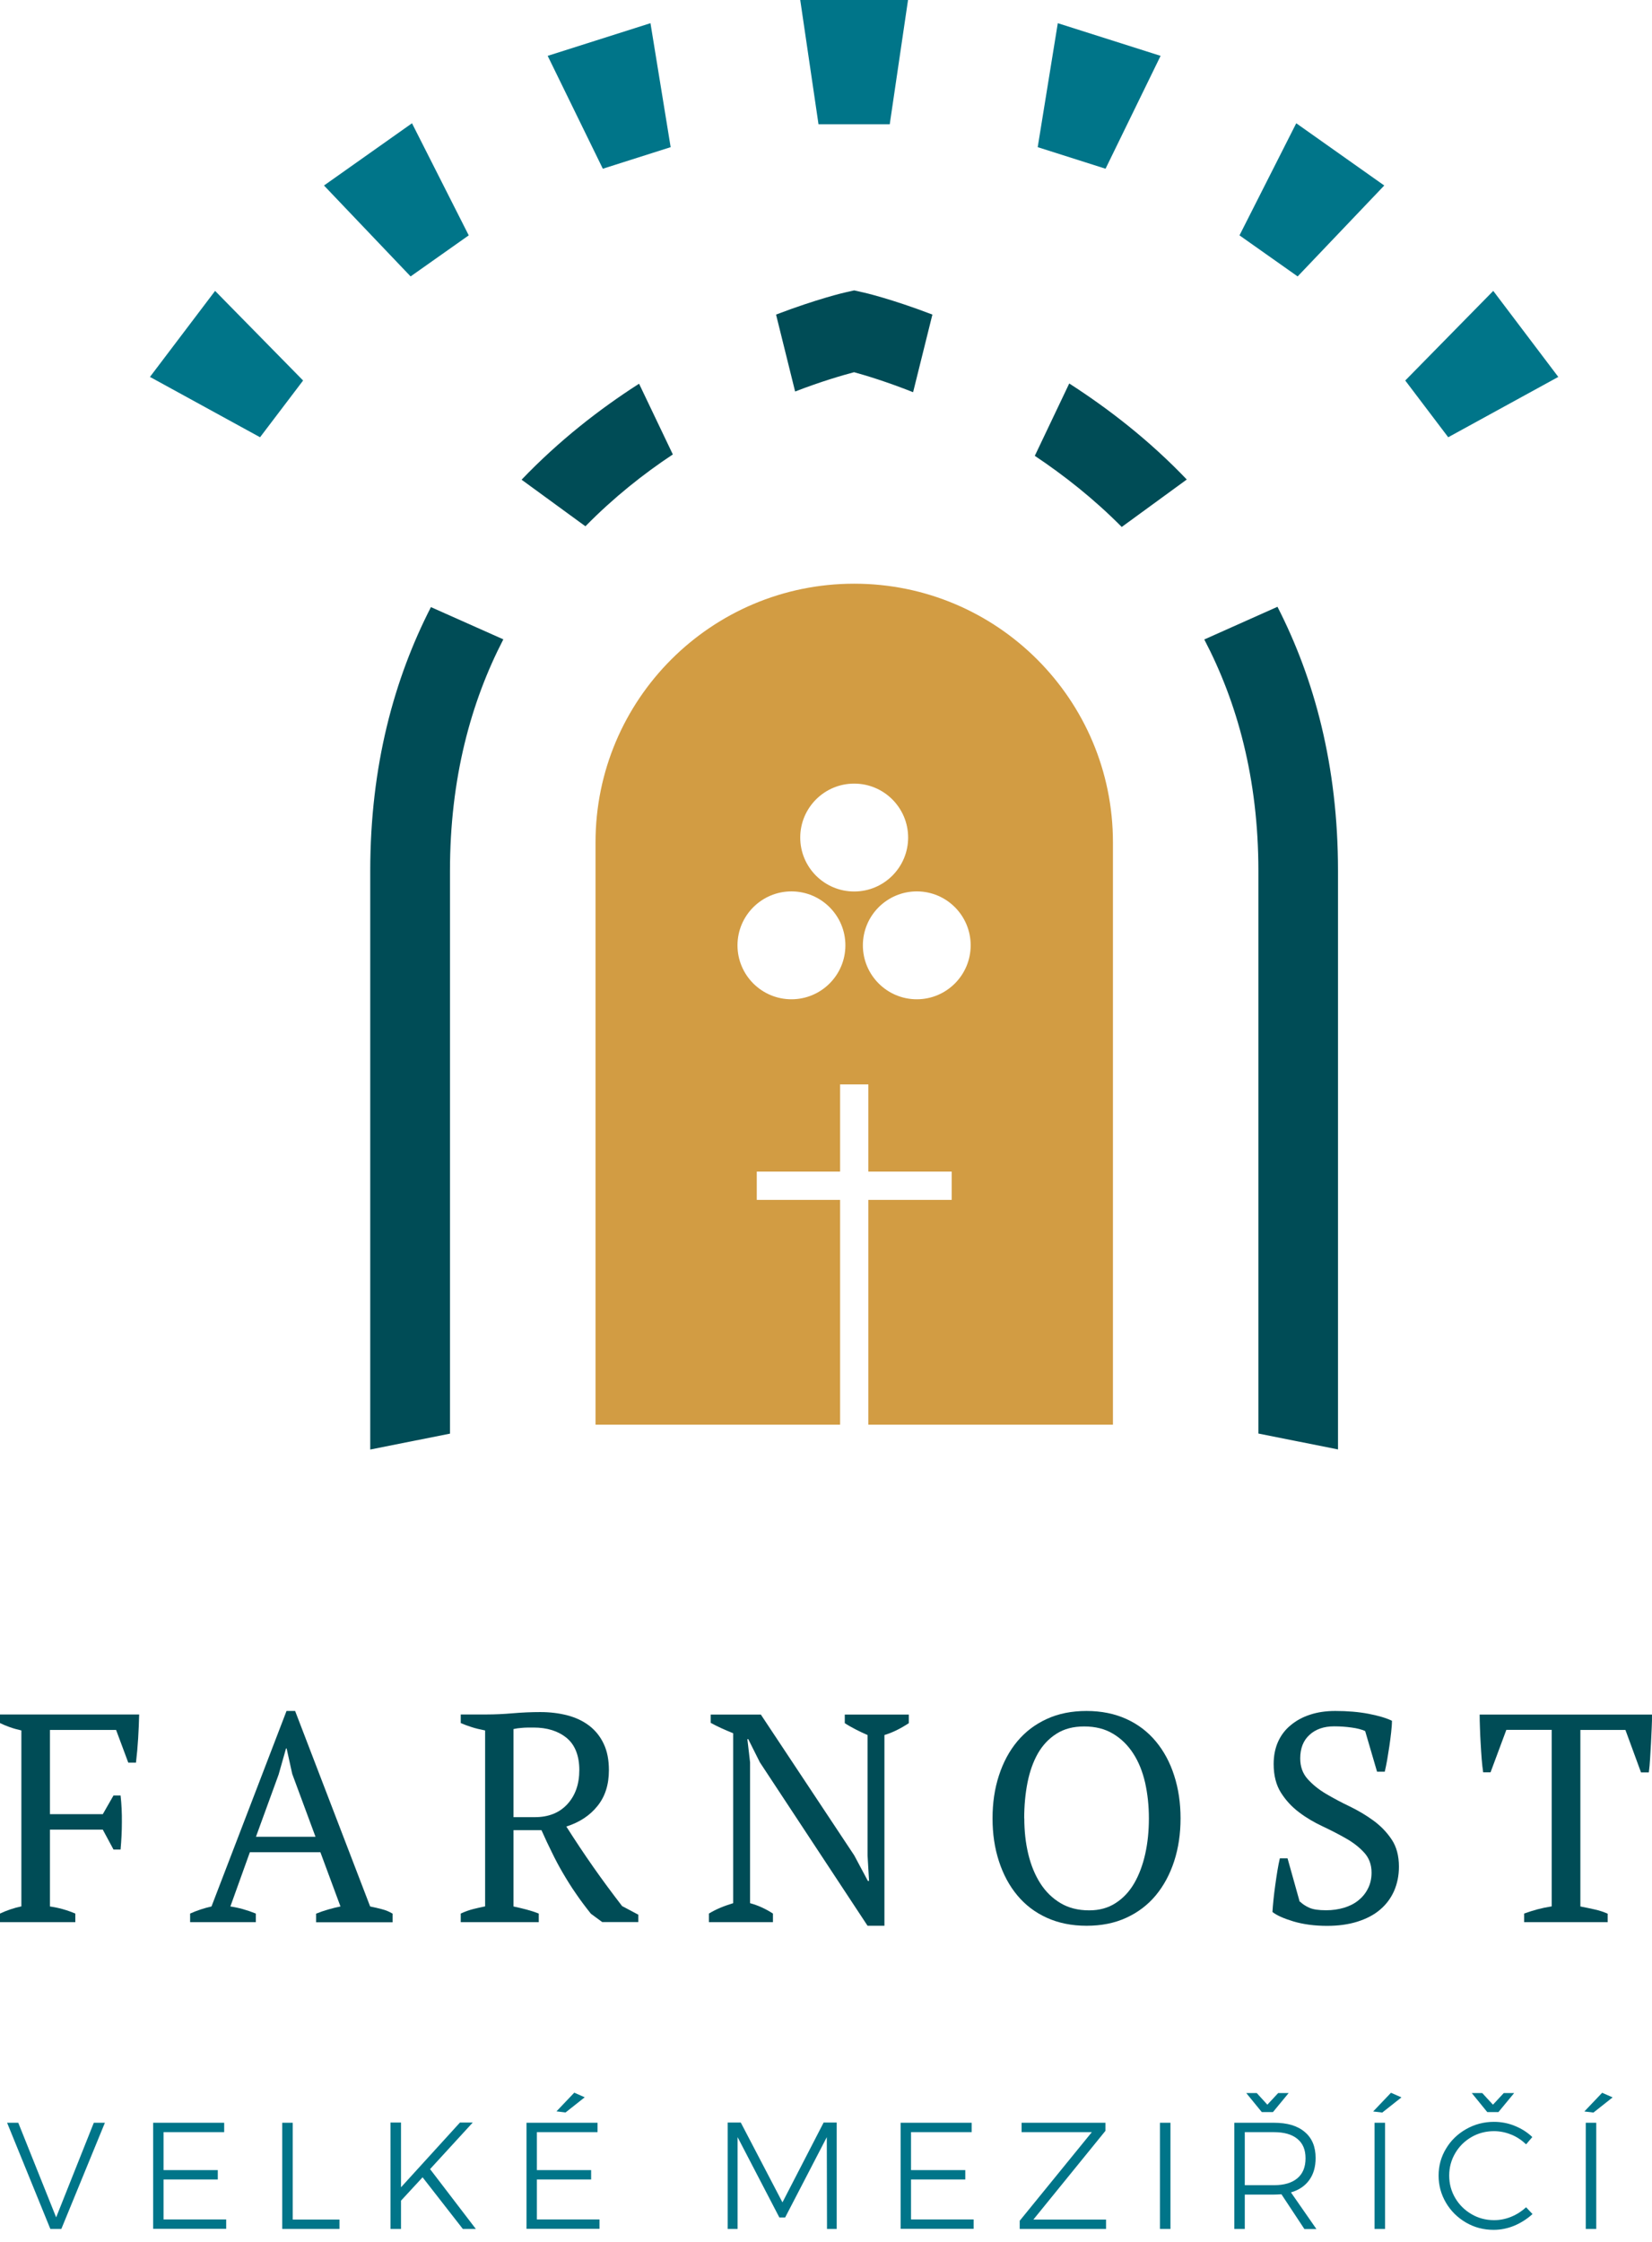 <svg width="84" height="114" viewBox="0 0 84 114" fill="none" xmlns="http://www.w3.org/2000/svg">
<g id="Group 2">
<path id="Vector" d="M2.535 96.943C2.977 97.004 3.409 97.126 3.83 97.304V97.741H0V97.304C0.173 97.223 0.345 97.152 0.528 97.091C0.711 97.03 0.894 96.979 1.087 96.938V87.993C0.864 87.942 0.665 87.886 0.483 87.82C0.3 87.754 0.142 87.688 0 87.617V87.18H7.076C7.066 87.571 7.051 87.972 7.025 88.389C7 88.8 6.964 89.212 6.914 89.628H6.522L5.903 87.967H2.54V92.25H5.227L5.771 91.3H6.131C6.182 91.752 6.202 92.209 6.197 92.666C6.197 93.123 6.172 93.586 6.131 94.048H5.771L5.227 93.037H2.54V96.943H2.535Z" fill="#004C56"/>
<path id="Vector_2" d="M13.015 97.741H9.667V97.304C10.028 97.141 10.393 97.025 10.754 96.943L14.569 87.002H15.006L18.821 96.943C19.024 96.984 19.222 97.03 19.415 97.081C19.613 97.131 19.796 97.207 19.964 97.309V97.746H16.073V97.309C16.271 97.228 16.479 97.157 16.692 97.096C16.906 97.035 17.109 96.984 17.312 96.943L16.291 94.185H12.705L11.714 96.943C12.136 97.004 12.568 97.126 13.009 97.304V97.741H13.015ZM13.009 93.398H16.042L14.859 90.202L14.574 88.907H14.544L14.168 90.233L13.015 93.398H13.009Z" fill="#004C56"/>
<path id="Vector_3" d="M26.11 96.943C26.344 96.994 26.562 97.045 26.775 97.101C26.984 97.157 27.192 97.223 27.395 97.304V97.741H23.428V97.304C23.646 97.202 23.86 97.126 24.063 97.075C24.266 97.025 24.464 96.979 24.667 96.938V87.993C24.408 87.942 24.174 87.886 23.971 87.82C23.768 87.754 23.59 87.688 23.428 87.617V87.18H24.754C25.155 87.18 25.597 87.16 26.074 87.119C26.552 87.078 27.019 87.058 27.471 87.058C27.964 87.058 28.426 87.114 28.853 87.226C29.28 87.337 29.651 87.515 29.965 87.754C30.275 87.993 30.524 88.303 30.697 88.673C30.875 89.044 30.961 89.491 30.961 90.014C30.961 90.751 30.768 91.356 30.377 91.838C29.991 92.321 29.463 92.666 28.797 92.879C29.229 93.56 29.681 94.241 30.153 94.916C30.626 95.592 31.119 96.258 31.632 96.923L32.455 97.36V97.736H30.621L30.047 97.314C29.767 96.964 29.508 96.618 29.28 96.283C29.046 95.948 28.833 95.602 28.63 95.257C28.426 94.911 28.238 94.556 28.066 94.2C27.888 93.845 27.71 93.464 27.532 93.062H26.11V96.938V96.943ZM27.136 87.845C26.897 87.845 26.694 87.845 26.542 87.861C26.384 87.871 26.242 87.891 26.11 87.922V92.402H27.197C27.888 92.402 28.442 92.184 28.848 91.742C29.254 91.3 29.457 90.721 29.457 90.004C29.457 89.288 29.239 88.719 28.807 88.369C28.375 88.018 27.817 87.845 27.131 87.845H27.136Z" fill="#004C56"/>
<path id="Vector_4" d="M42.955 87.185H46.211V87.622C45.789 87.901 45.377 88.104 44.971 88.226V97.924H44.113L38.637 89.613L38.047 88.435H38.002L38.139 89.613V96.776C38.55 96.888 38.936 97.065 39.302 97.304V97.741H36.046V97.304C36.229 97.192 36.422 97.096 36.625 97.009C36.828 96.923 37.052 96.847 37.28 96.776V88.135C37.077 88.054 36.879 87.967 36.686 87.881C36.488 87.79 36.305 87.698 36.137 87.607V87.185H38.687L43.437 94.348L44.128 95.643H44.189L44.113 94.348V88.226C43.904 88.135 43.696 88.038 43.503 87.937C43.31 87.835 43.122 87.734 42.955 87.622V87.185Z" fill="#004C56"/>
<path id="Vector_5" d="M50.468 92.463C50.468 91.681 50.574 90.954 50.793 90.284C51.011 89.613 51.321 89.034 51.728 88.546C52.134 88.059 52.637 87.678 53.226 87.409C53.821 87.134 54.496 87.002 55.248 87.002C56 87.002 56.675 87.139 57.27 87.409C57.864 87.678 58.362 88.059 58.768 88.546C59.175 89.034 59.489 89.613 59.703 90.284C59.921 90.954 60.028 91.681 60.028 92.463C60.028 93.245 59.921 93.972 59.703 94.642C59.484 95.313 59.175 95.887 58.768 96.379C58.362 96.867 57.859 97.248 57.27 97.517C56.675 97.792 56.005 97.924 55.248 97.924C54.491 97.924 53.821 97.787 53.226 97.517C52.632 97.248 52.134 96.867 51.728 96.379C51.321 95.892 51.011 95.313 50.793 94.642C50.574 93.972 50.468 93.245 50.468 92.463ZM52.083 92.463C52.083 93.108 52.149 93.713 52.286 94.281C52.423 94.85 52.627 95.343 52.896 95.765C53.165 96.186 53.505 96.522 53.922 96.771C54.334 97.019 54.821 97.141 55.385 97.141C55.898 97.141 56.345 97.019 56.726 96.771C57.107 96.527 57.422 96.192 57.671 95.765C57.915 95.343 58.103 94.845 58.23 94.281C58.357 93.713 58.418 93.108 58.418 92.463C58.418 91.818 58.352 91.213 58.225 90.644C58.093 90.075 57.895 89.583 57.62 89.161C57.346 88.739 57.005 88.404 56.594 88.16C56.183 87.911 55.695 87.79 55.131 87.79C54.567 87.79 54.11 87.911 53.719 88.16C53.333 88.404 53.018 88.739 52.774 89.161C52.535 89.583 52.358 90.081 52.246 90.644C52.134 91.213 52.078 91.818 52.078 92.463H52.083Z" fill="#004C56"/>
<path id="Vector_6" d="M66.108 96.7C66.23 96.821 66.383 96.923 66.576 97.009C66.769 97.096 67.053 97.136 67.434 97.136C67.754 97.136 68.059 97.091 68.338 97.009C68.618 96.923 68.867 96.801 69.07 96.633C69.278 96.466 69.441 96.268 69.558 96.029C69.679 95.795 69.74 95.521 69.74 95.221C69.74 94.82 69.618 94.485 69.37 94.21C69.126 93.941 68.816 93.697 68.45 93.489C68.079 93.276 67.683 93.073 67.251 92.869C66.82 92.666 66.418 92.433 66.052 92.153C65.687 91.879 65.377 91.543 65.133 91.157C64.889 90.771 64.762 90.284 64.762 89.7C64.762 89.278 64.838 88.897 64.986 88.567C65.138 88.231 65.351 87.952 65.631 87.724C65.905 87.495 66.235 87.312 66.616 87.19C66.997 87.063 67.424 87.002 67.896 87.002C68.511 87.002 69.07 87.048 69.578 87.144C70.086 87.241 70.482 87.358 70.777 87.5C70.777 87.673 70.761 87.871 70.736 88.094C70.711 88.323 70.68 88.557 70.645 88.795C70.609 89.034 70.568 89.273 70.533 89.496C70.492 89.725 70.451 89.923 70.411 90.091H70.02L69.415 88.023C69.232 87.942 69.004 87.881 68.724 87.845C68.445 87.805 68.15 87.784 67.835 87.784C67.317 87.784 66.901 87.927 66.586 88.216C66.271 88.501 66.113 88.902 66.113 89.415C66.113 89.826 66.235 90.177 66.484 90.456C66.733 90.736 67.043 90.99 67.419 91.213C67.79 91.432 68.196 91.65 68.623 91.853C69.055 92.062 69.456 92.3 69.827 92.57C70.203 92.844 70.513 93.164 70.761 93.535C71.01 93.906 71.132 94.368 71.132 94.922C71.132 95.374 71.046 95.785 70.883 96.161C70.716 96.532 70.477 96.852 70.167 97.111C69.857 97.375 69.471 97.573 69.019 97.716C68.567 97.858 68.054 97.929 67.48 97.929C66.845 97.929 66.276 97.853 65.773 97.705C65.27 97.553 64.915 97.395 64.701 97.223C64.711 97.055 64.727 96.847 64.752 96.608C64.777 96.364 64.808 96.115 64.843 95.861C64.879 95.607 64.915 95.358 64.955 95.115C64.996 94.871 65.036 94.668 65.077 94.495H65.468L66.088 96.71L66.108 96.7Z" fill="#004C56"/>
<path id="Vector_7" d="M81.734 97.741H77.498V97.304C77.721 97.223 77.94 97.152 78.168 97.091C78.397 97.03 78.641 96.979 78.9 96.938V87.962H76.594L75.791 90.121H75.415C75.385 89.918 75.359 89.689 75.339 89.435C75.319 89.181 75.303 88.917 75.288 88.653C75.273 88.389 75.258 88.125 75.252 87.871C75.242 87.617 75.237 87.383 75.237 87.185H84C84 87.388 84 87.612 83.985 87.866C83.975 88.12 83.964 88.379 83.949 88.643C83.934 88.907 83.919 89.171 83.903 89.425C83.888 89.679 83.868 89.913 83.838 90.126H83.441L82.649 87.967H80.358V96.943C80.617 96.994 80.866 97.045 81.089 97.096C81.318 97.147 81.536 97.218 81.745 97.309V97.746L81.734 97.741Z" fill="#004C56"/>
<path id="Vector_8" d="M0.355 107.941H0.929L2.855 112.752L4.77 107.941H5.334L3.119 113.341H2.56L0.361 107.941H0.355Z" fill="#007589"/>
<path id="Vector_9" d="M7.782 107.941H11.399V108.419H8.316V110.349H11.074V110.827H8.316V112.858H11.501V113.336H7.787V107.936L7.782 107.941Z" fill="#007589"/>
<path id="Vector_10" d="M14.351 107.941H14.884V112.864H17.261V113.341H14.351V107.941Z" fill="#007589"/>
<path id="Vector_11" d="M24.189 113.341H23.534L21.487 110.715L20.39 111.903V113.341H19.856V107.931H20.39V111.223L23.387 107.931H24.037L21.868 110.298L24.195 113.341H24.189Z" fill="#007589"/>
<path id="Vector_12" d="M26.766 107.941H30.383V108.419H27.299V110.349H30.057V110.827H27.299V112.858H30.484V113.336H26.771V107.936L26.766 107.941ZM29.199 106.412L29.732 106.646L28.757 107.418L28.295 107.362L29.199 106.412Z" fill="#007589"/>
<path id="Vector_13" d="M37.002 107.931H37.667L39.786 111.99L41.879 107.931H42.544V113.341H42.051L42.041 108.673L39.923 112.757H39.628L37.505 108.673V113.341H37.002V107.931Z" fill="#007589"/>
<path id="Vector_14" d="M45.79 107.941H49.407V108.419H46.323V110.349H49.082V110.827H46.323V112.858H49.508V113.336H45.795V107.936L45.79 107.941Z" fill="#007589"/>
<path id="Vector_15" d="M51.951 107.941H56.208V108.353L52.545 112.864H56.239V113.341H51.85V112.924L55.517 108.419H51.946V107.941H51.951Z" fill="#007589"/>
<path id="Vector_16" d="M58.981 107.941H59.515V113.341H58.981V107.941Z" fill="#007589"/>
<path id="Vector_17" d="M66.322 113.341L65.158 111.578C64.991 111.588 64.864 111.594 64.777 111.594H63.294V113.341H62.761V107.941H64.777C65.453 107.941 65.976 108.094 66.342 108.409C66.713 108.718 66.896 109.16 66.896 109.734C66.896 110.181 66.789 110.557 66.571 110.857C66.352 111.157 66.047 111.365 65.641 111.482L66.936 113.346H66.322V113.341ZM64.777 111.116C65.296 111.116 65.687 110.999 65.966 110.766C66.246 110.532 66.383 110.192 66.383 109.75C66.383 109.308 66.246 108.988 65.966 108.759C65.687 108.53 65.29 108.419 64.777 108.419H63.294V111.116H64.777ZM64.991 106.432H65.524L64.727 107.398H64.158L63.37 106.432H63.904L64.442 107.022L64.991 106.432Z" fill="#007589"/>
<path id="Vector_18" d="M70.727 106.417L71.26 106.651L70.284 107.423L69.822 107.367L70.727 106.417ZM69.893 107.941H70.427V113.341H69.893V107.941Z" fill="#007589"/>
<path id="Vector_19" d="M76.847 108.546C76.563 108.429 76.268 108.368 75.969 108.368C75.552 108.368 75.166 108.469 74.821 108.668C74.475 108.871 74.196 109.14 73.993 109.491C73.79 109.836 73.688 110.217 73.688 110.628C73.688 111.04 73.79 111.421 73.993 111.766C74.196 112.112 74.475 112.386 74.821 112.589C75.166 112.792 75.552 112.894 75.969 112.894C76.268 112.894 76.558 112.838 76.842 112.721C77.127 112.604 77.376 112.442 77.599 112.239L77.924 112.584C77.655 112.828 77.35 113.026 77.005 113.173C76.66 113.316 76.309 113.387 75.948 113.387C75.44 113.387 74.968 113.265 74.541 113.016C74.115 112.767 73.774 112.432 73.525 112.01C73.276 111.588 73.149 111.126 73.149 110.628C73.149 110.131 73.276 109.668 73.53 109.252C73.779 108.835 74.125 108.505 74.556 108.261C74.988 108.017 75.456 107.895 75.964 107.895C76.329 107.895 76.685 107.961 77.02 108.099C77.361 108.236 77.66 108.424 77.914 108.668L77.599 109.038C77.381 108.83 77.132 108.663 76.853 108.546H76.847ZM76.456 106.432H76.99L76.192 107.398H75.623L74.836 106.432H75.369L75.913 107.022L76.462 106.432H76.456Z" fill="#007589"/>
<path id="Vector_20" d="M81.465 106.417L81.998 106.651L81.023 107.423L80.561 107.367L81.465 106.417ZM80.632 107.941H81.165V113.341H80.632V107.941Z" fill="#007589"/>
<path id="Vector_21" d="M61.237 32.521C62.904 35.706 63.986 39.582 63.986 44.286V72.895L68.034 73.703V44.281C68.034 38.927 66.825 34.507 64.956 30.855L61.237 32.516V32.521Z" fill="#004C56"/>
<path id="Vector_22" d="M45.241 6.319H41.619L40.69 0H46.171L45.241 6.319Z" fill="#007589"/>
<path id="Vector_23" d="M34.101 7.483L30.652 8.58L27.848 2.84L33.075 1.179L34.101 7.483Z" fill="#007589"/>
<path id="Vector_24" d="M23.834 11.968L20.878 14.056L16.474 9.433L20.949 6.268L23.834 11.968Z" fill="#007589"/>
<path id="Vector_25" d="M15.412 19.349L13.223 22.234L7.625 19.166L10.937 14.792L15.412 19.349Z" fill="#007589"/>
<path id="Vector_26" d="M52.765 7.483L56.214 8.58L59.013 2.84L53.786 1.179L52.765 7.483Z" fill="#007589"/>
<path id="Vector_27" d="M63.025 11.968L65.982 14.056L70.386 9.433L65.911 6.268L63.025 11.968Z" fill="#007589"/>
<path id="Vector_28" d="M71.453 19.349L73.638 22.234L79.235 19.166L75.928 14.792L71.453 19.349Z" fill="#007589"/>
<path id="Vector_29" d="M54.365 19.506L52.617 23.179C54.106 24.175 55.619 25.363 57.037 26.796L60.344 24.383C58.444 22.392 56.376 20.792 54.37 19.501L54.365 19.506Z" fill="#004C56"/>
<path id="Vector_30" d="M43.864 14.864L43.432 14.767L43.001 14.864C42.945 14.874 41.548 15.199 39.46 15.996L40.43 19.908C41.786 19.385 42.853 19.08 43.427 18.927C43.986 19.08 45.058 19.4 46.429 19.943L47.41 15.996C45.317 15.194 43.925 14.874 43.869 14.864H43.864Z" fill="#004C56"/>
<path id="Vector_31" d="M21.915 30.865C20.045 34.512 18.826 38.932 18.826 44.286V73.708L22.88 72.9V44.291C22.88 39.572 23.947 35.696 25.593 32.511L21.92 30.875L21.915 30.865Z" fill="#004C56"/>
<path id="Vector_32" d="M29.773 26.755C31.195 25.308 32.714 24.099 34.212 23.108L32.495 19.512C30.489 20.797 28.421 22.407 26.521 24.393L29.767 26.761L29.773 26.755Z" fill="#004C56"/>
<path id="Vector_33" d="M43.433 29.681C36.169 29.681 30.281 35.569 30.281 42.833V72.443H42.717V61.014H38.48V59.576H42.717V55.142H44.154V59.576H48.391V61.014H44.154V72.443H56.59V42.833C56.59 35.569 50.702 29.681 43.438 29.681H43.433ZM40.243 50.813C38.729 50.813 37.5 49.584 37.5 48.07C37.5 46.557 38.729 45.327 40.243 45.327C41.757 45.327 42.986 46.557 42.986 48.07C42.986 49.584 41.757 50.813 40.243 50.813ZM40.69 42.589C40.69 41.075 41.919 39.846 43.433 39.846C44.947 39.846 46.176 41.075 46.176 42.589C46.176 44.103 44.947 45.332 43.433 45.332C41.919 45.332 40.69 44.103 40.69 42.589ZM46.618 50.813C45.104 50.813 43.875 49.584 43.875 48.07C43.875 46.557 45.104 45.327 46.618 45.327C48.132 45.327 49.356 46.557 49.356 48.07C49.356 49.584 48.127 50.813 46.618 50.813Z" fill="#D29C43"/>
</g>
</svg>
